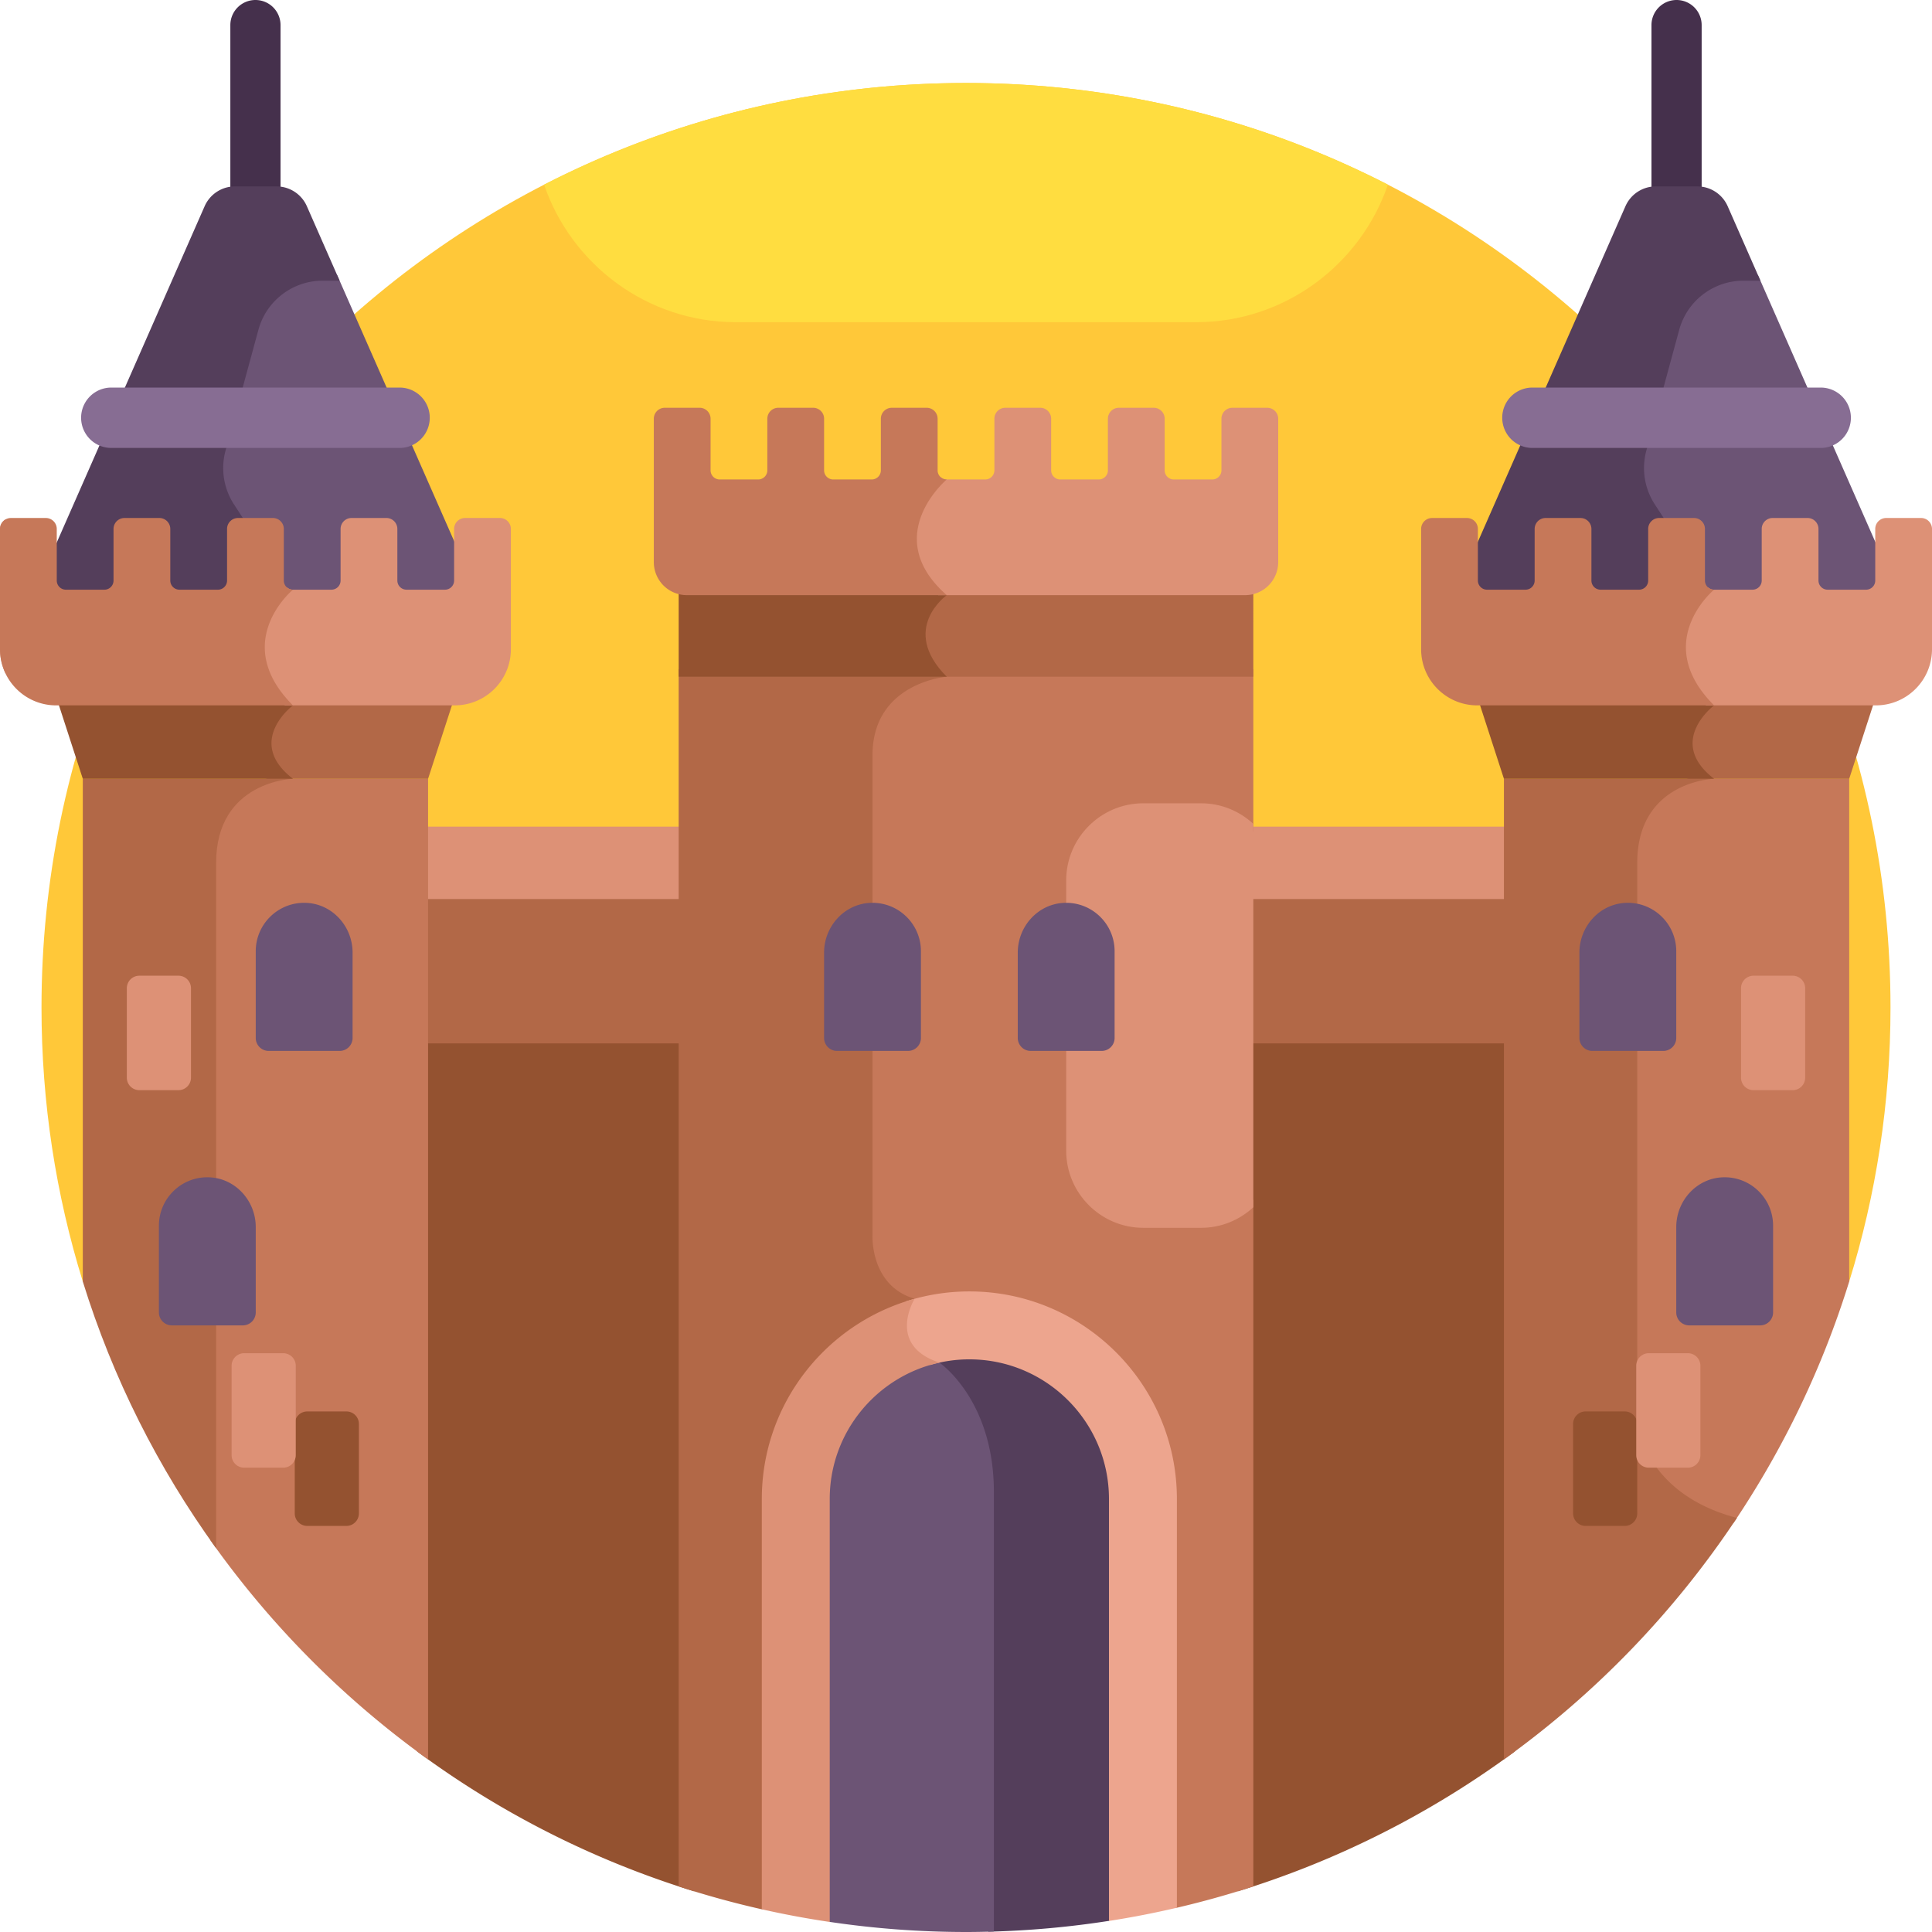 <svg xmlns="http://www.w3.org/2000/svg" version="1.1" xmlns:xlink="http://www.w3.org/1999/xlink" width="120" height="120" x="0" y="0" viewBox="0 0 512 512" style="enable-background:new 0 0 512 512" xml:space="preserve" class=""><g><path fill="#ffc839" d="M21.944 339.623h468.112c7.113-22.948 10.946-47.339 10.946-72.625 0-135.311-109.691-245.002-245.002-245.002S10.998 131.687 10.998 266.998c0 25.286 3.833 49.677 10.946 72.625z" opacity="1" data-original="#ffc839" class=""></path><path fill="#b26847" d="M110.555 222.048h73.418v56.458h-73.418zM328.027 222.048h73.418v56.458h-73.418z" opacity="1" data-original="#b26847" class=""></path><path fill="#dd9176" d="M110.555 219.071h73.418v19.186h-73.418zM328.027 219.071h73.418v19.186h-73.418z" opacity="1" data-original="#dd9176" class=""></path><path fill="#945230" d="M183.973 276.507h-73.418v187.654a244.242 244.242 0 0 0 73.418 37.065zM328.027 276.507v224.719a244.242 244.242 0 0 0 73.418-37.065V276.507z" opacity="1" data-original="#945230"></path><path fill="#45304c" d="M438.806 51.299h11c.389 0 .771.035 1.15.084V6.65a6.65 6.65 0 1 0-13.3 0v44.734a8.612 8.612 0 0 1 1.15-.085z" opacity="1" data-original="#45304c"></path><path fill="#6c5475" d="M465.869 72.882h-3.823c-8.619 0-16.219 5.808-18.481 14.124l-8.71 32.003a19.168 19.168 0 0 0 2.44 15.495l5.43 8.324v17.244h56.162V147.96z" opacity="1" data-original="#6c5475" class=""></path><path fill="#543e5b" d="M457.852 54.65a8.789 8.789 0 0 0-8.045-5.251h-11a8.788 8.788 0 0 0-8.045 5.251l-41.035 93.31v12.112h54.499v-17.69l-5.674-8.697a17.652 17.652 0 0 1-2.249-14.282l8.71-32.003a17.654 17.654 0 0 1 17.034-13.018h4.483z" opacity="1" data-original="#543e5b" class=""></path><path fill="#c67859" d="M443.335 208.071c-4.994 2.802-10.947 8.648-10.947 20.593v148.7l.009.166c.026.233 2.501 19.304 27.031 26.028 13.121-19.505 23.519-40.996 30.628-63.935V206.384h-42.998a24.532 24.532 0 0 0-3.723 1.687z" opacity="1" data-original="#c67859" class=""></path><path fill="#b26847" d="M454.249 206.384h-55.692v259.884a246.374 246.374 0 0 0 61.742-64.005c-24.326-6.356-26.411-24.898-26.411-24.898v-148.7c0-21.719 20.361-22.281 20.361-22.281z" opacity="1" data-original="#b26847" class=""></path><path fill="#b26847" d="M450.324 184.772a34.516 34.516 0 0 0 1.752 2.062c-1.834 1.75-4.994 5.437-5.019 10.084-.016 2.983 1.244 5.802 3.751 8.413a27.362 27.362 0 0 0-3.751 1.053h42.998l7.017-21.612z" opacity="1" data-original="#b26847" class=""></path><path fill="#945230" d="M398.556 206.384H454.249c-12.806-9.831 0-19.452 0-19.452a35.109 35.109 0 0 1-1.973-2.16H391.54z" opacity="1" data-original="#945230"></path><path fill="#dd9176" d="M509.098 137.272h-9.238a2.902 2.902 0 0 0-2.902 2.902v13.676a2.421 2.421 0 0 1-2.421 2.421h-10.201a2.421 2.421 0 0 1-2.421-2.421v-13.676a2.902 2.902 0 0 0-2.902-2.902h-9.238a2.902 2.902 0 0 0-2.902 2.902v13.676a2.421 2.421 0 0 1-2.421 2.421h-10.201a2.402 2.402 0 0 1-1.578-.599c-1.826 1.72-6.997 7.248-7.366 14.982-.265 5.57 2.012 11.007 6.772 16.179l-.1.098h45.135c8.222 0 14.888-6.666 14.888-14.889v-31.868a2.906 2.906 0 0 0-2.904-2.902z" opacity="1" data-original="#dd9176" class=""></path><path fill="#c67859" d="M391.501 186.932h62.748c-16.794-16.795 0-30.659 0-30.659a2.421 2.421 0 0 1-2.421-2.421v-13.676a2.902 2.902 0 0 0-2.902-2.902h-9.238a2.903 2.903 0 0 0-2.903 2.902v13.676a2.421 2.421 0 0 1-2.421 2.421h-10.201a2.421 2.421 0 0 1-2.421-2.421v-13.676a2.902 2.902 0 0 0-2.902-2.902h-9.238a2.903 2.903 0 0 0-2.903 2.902v13.676a2.421 2.421 0 0 1-2.421 2.421h-10.201a2.421 2.421 0 0 1-2.421-2.421v-13.676a2.902 2.902 0 0 0-2.902-2.902h-9.238a2.903 2.903 0 0 0-2.903 2.903v31.868c-.001 8.221 6.665 14.887 14.888 14.887z" opacity="1" data-original="#c67859" class=""></path><path fill="#6c5475" d="M430.772 239.271c-6.902.325-12.211 6.27-12.211 13.18v22.62a3.436 3.436 0 0 0 3.436 3.436h18.792a3.436 3.436 0 0 0 3.436-3.436v-22.983c0-7.292-6.084-13.164-13.453-12.817zM456.436 312.005c-6.902.325-12.211 6.27-12.211 13.18v22.62a3.436 3.436 0 0 0 3.436 3.436h18.792a3.436 3.436 0 0 0 3.436-3.436v-22.983c0-7.292-6.084-13.164-13.453-12.817z" opacity="1" data-original="#6c5475" class=""></path><path fill="#45304c" d="M73.194 51.299h-11c-.389 0-.771.035-1.15.084V6.65a6.65 6.65 0 1 1 13.3 0v44.734a8.612 8.612 0 0 0-1.15-.085z" opacity="1" data-original="#45304c"></path><path fill="#6c5475" d="M89.339 72.882h-3.824c-8.619 0-16.219 5.808-18.481 14.124l-8.71 32.003a19.168 19.168 0 0 0 2.44 15.495l5.43 8.324v17.244h56.162V147.96z" opacity="1" data-original="#6c5475" class=""></path><path fill="#543e5b" d="M81.321 54.65a8.789 8.789 0 0 0-8.045-5.251h-11a8.788 8.788 0 0 0-8.045 5.251l-41.035 93.31v12.112h54.499v-17.69l-5.674-8.697a17.652 17.652 0 0 1-2.249-14.282l8.71-32.003a17.655 17.655 0 0 1 17.034-13.018h4.483z" opacity="1" data-original="#543e5b" class=""></path><path fill="#c67859" d="M66.723 208.071c-4.994 2.802-10.947 8.648-10.947 20.593v179.534a246.422 246.422 0 0 0 57.668 58.069V206.384H70.445a24.568 24.568 0 0 0-3.722 1.687z" opacity="1" data-original="#c67859" class=""></path><path fill="#b26847" d="M21.944 339.623c7.94 25.617 19.974 49.431 35.331 70.686V228.664c0-21.718 20.361-22.28 20.361-22.28H21.944z" opacity="1" data-original="#b26847" class=""></path><path fill="#b26847" d="M73.712 184.772a34.516 34.516 0 0 0 1.752 2.062c-1.834 1.75-4.994 5.437-5.019 10.084-.016 2.983 1.244 5.802 3.751 8.413a27.362 27.362 0 0 0-3.751 1.053h42.998l7.017-21.612z" opacity="1" data-original="#b26847" class=""></path><path fill="#945230" d="M21.944 206.384H77.637c-12.805-9.831 0-19.452 0-19.452a35.109 35.109 0 0 1-1.973-2.16H14.927z" opacity="1" data-original="#945230"></path><g fill="#dd9176"><path d="M1.5 137.648a2.891 2.891 0 0 0-1.5 2.526V172.042c0 2.326.549 4.519 1.5 6.481zM132.485 137.272h-9.238a2.902 2.902 0 0 0-2.902 2.902v13.676a2.421 2.421 0 0 1-2.421 2.421h-10.201a2.421 2.421 0 0 1-2.421-2.421v-13.676a2.902 2.902 0 0 0-2.903-2.902h-9.238a2.902 2.902 0 0 0-2.902 2.902v13.676a2.421 2.421 0 0 1-2.421 2.421H77.636c-.606 0-1.154-.23-1.578-.599-1.826 1.72-6.997 7.247-7.365 14.981-.266 5.57 2.011 11.007 6.771 16.179l-.1.098h45.135c8.223 0 14.888-6.666 14.888-14.889v-31.868a2.901 2.901 0 0 0-2.902-2.901z" fill="#dd9176" opacity="1" data-original="#dd9176" class=""></path></g><path fill="#c67859" d="M14.888 186.932h62.748c-16.795-16.795 0-30.659 0-30.659a2.421 2.421 0 0 1-2.421-2.421v-13.676a2.902 2.902 0 0 0-2.903-2.902h-9.238a2.902 2.902 0 0 0-2.902 2.902v13.676a2.421 2.421 0 0 1-2.421 2.421H47.55a2.421 2.421 0 0 1-2.421-2.421v-13.676a2.902 2.902 0 0 0-2.903-2.902h-9.238a2.902 2.902 0 0 0-2.902 2.902v13.676a2.421 2.421 0 0 1-2.421 2.421H17.464a2.421 2.421 0 0 1-2.421-2.421v-13.676c0-1.603-1.3-2.902-2.902-2.902H2.902A2.9 2.9 0 0 0 0 140.175V172.043c0 8.223 6.666 14.889 14.888 14.889z" opacity="1" data-original="#c67859" class=""></path><path fill="#6c5475" d="M81.228 239.271c6.902.325 12.211 6.27 12.211 13.18v22.62a3.436 3.436 0 0 1-3.436 3.436H71.211a3.436 3.436 0 0 1-3.436-3.436v-22.983c0-7.292 6.084-13.164 13.453-12.817zM55.564 312.005c6.902.325 12.211 6.27 12.211 13.18v22.62a3.436 3.436 0 0 1-3.436 3.436H45.547a3.436 3.436 0 0 1-3.436-3.436v-22.983c0-7.292 6.084-13.164 13.453-12.817z" opacity="1" data-original="#6c5475" class=""></path><path fill="#945230" d="M430.572 404.382h-10.369a3.316 3.316 0 0 1-3.316-3.316v-23.702a3.316 3.316 0 0 1 3.316-3.316h10.369a3.316 3.316 0 0 1 3.316 3.316v23.702a3.316 3.316 0 0 1-3.316 3.316z" opacity="1" data-original="#945230"></path><path fill="#dd9176" d="M447.306 388.949h-10.369a3.316 3.316 0 0 1-3.316-3.316v-23.702a3.316 3.316 0 0 1 3.316-3.316h10.369a3.316 3.316 0 0 1 3.316 3.316v23.702a3.315 3.315 0 0 1-3.316 3.316zM475.073 288.907h-10.369a3.316 3.316 0 0 1-3.316-3.316v-23.702a3.316 3.316 0 0 1 3.316-3.316h10.369a3.316 3.316 0 0 1 3.316 3.316v23.702a3.316 3.316 0 0 1-3.316 3.316z" opacity="1" data-original="#dd9176" class=""></path><path fill="#945230" d="M81.428 404.382h10.369a3.316 3.316 0 0 0 3.316-3.316v-23.702a3.316 3.316 0 0 0-3.316-3.316H81.428a3.316 3.316 0 0 0-3.316 3.316v23.702a3.316 3.316 0 0 0 3.316 3.316z" opacity="1" data-original="#945230"></path><path fill="#dd9176" d="M64.694 388.949h10.369a3.316 3.316 0 0 0 3.316-3.316v-23.702a3.316 3.316 0 0 0-3.316-3.316H64.694a3.316 3.316 0 0 0-3.316 3.316v23.702a3.315 3.315 0 0 0 3.316 3.316zM36.927 288.907h10.369a3.316 3.316 0 0 0 3.316-3.316v-23.702a3.316 3.316 0 0 0-3.316-3.316H36.927a3.316 3.316 0 0 0-3.316 3.316v23.702a3.316 3.316 0 0 0 3.316 3.316z" opacity="1" data-original="#dd9176" class=""></path><path fill="#876d93" d="M105.893 118.709H29.495a8 8 0 0 1 0-16h76.397a8 8 0 0 1 .001 16zM482.505 118.709h-76.398a8 8 0 0 1 0-16h76.398a8 8 0 0 1 0 16z" opacity="1" data-original="#876d93" class=""></path><path fill="#c67859" d="M318.332 323.882h-15.376c-10.424 0-18.904-8.48-18.904-18.904v-71.691c0-10.424 8.48-18.904 18.904-18.904h15.376c5.452 0 10.357 2.332 13.81 6.036v-43.081h-84.95c.246.331.489.663.761.993-5.744 1.322-18.229 6.015-18.229 21.802l.002 127.173c-.007.139-.544 13.271 10.555 17.73-.957 2.154-2.206 6.101-.805 9.96 1.233 3.394 4.188 5.902 8.782 7.458 1.501 1.127 13.63 10.928 13.63 32.929v110.376l49.999-.188a244.07 244.07 0 0 0 20.255-5.652V317.846c-3.453 3.703-8.358 6.036-13.81 6.036z" opacity="1" data-original="#c67859" class=""></path><path fill="#dd9176" d="M332.142 319.935V218.329c-3.642-3.367-8.489-5.447-13.81-5.447h-15.376c-11.223 0-20.404 9.182-20.404 20.404v71.691c0 11.222 9.182 20.404 20.404 20.404h15.376c5.321.001 10.168-2.08 13.81-5.446z" opacity="1" data-original="#dd9176" class=""></path><path fill="#b26847" d="M179.858 499.918a243.826 243.826 0 0 0 22.03 6.064l61.499-.23v-110.37c0-24.5-14.437-34.279-14.437-34.279-14.187-4.654-6.55-16.922-6.55-16.922-11.862-3.451-11.177-16.799-11.177-16.799v-127.25c0-19.25 19.675-20.795 19.675-20.795a27.184 27.184 0 0 1-1.808-2h-69.233v322.581z" opacity="1" data-original="#b26847" class=""></path><path fill="#b26847" d="M243.46 150.86c1.193 2.354 2.916 4.633 5.179 6.821-1.714 1.635-4.437 4.898-4.814 9.391-.318 3.771 1.069 7.549 4.128 11.258-.976.225-2.148.55-3.419 1.007h87.608V150.86z" opacity="1" data-original="#b26847" class=""></path><path fill="#945230" d="M179.858 179.337H250.9c-12.641-12.642 0-21.612 0-21.612-2.639-2.318-4.481-4.621-5.73-6.864h-65.312z" opacity="1" data-original="#945230"></path><path fill="#dd9176" d="M335.834 108.065h-9.238a2.902 2.902 0 0 0-2.902 2.902v13.676a2.421 2.421 0 0 1-2.422 2.421h-10.2a2.421 2.421 0 0 1-2.421-2.421v-13.676c0-1.603-1.3-2.903-2.903-2.903h-9.238a2.902 2.902 0 0 0-2.902 2.902v13.676a2.421 2.421 0 0 1-2.421 2.421h-10.201a2.421 2.421 0 0 1-2.421-2.421v-13.677a2.902 2.902 0 0 0-2.902-2.902h-9.238a2.902 2.902 0 0 0-2.902 2.902v13.676a2.421 2.421 0 0 1-2.422 2.421H250.9c-.604 0-1.15-.229-1.574-.596-1.927 1.82-7.758 7.996-7.846 16.166-.056 5.341 2.351 10.396 7.16 15.046l-.043.043h81.386a8.754 8.754 0 0 0 8.754-8.754v-38.002c0-1.6-1.3-2.9-2.903-2.9z" opacity="1" data-original="#dd9176" class=""></path><path fill="#c67859" d="M250.899 127.065a2.421 2.421 0 0 1-2.421-2.421v-13.677a2.902 2.902 0 0 0-2.902-2.902h-9.238a2.902 2.902 0 0 0-2.902 2.902v13.676a2.421 2.421 0 0 1-2.421 2.421h-10.2a2.421 2.421 0 0 1-2.421-2.421v-13.677a2.902 2.902 0 0 0-2.902-2.902h-9.238a2.902 2.902 0 0 0-2.902 2.902v13.676a2.421 2.421 0 0 1-2.421 2.421H190.73a2.421 2.421 0 0 1-2.421-2.421v-13.677a2.902 2.902 0 0 0-2.902-2.902h-9.238a2.902 2.902 0 0 0-2.902 2.902v38.003a8.754 8.754 0 0 0 8.754 8.754h68.882c-17.825-15.655-.004-30.657-.004-30.657z" opacity="1" data-original="#c67859" class=""></path><path fill="#543e5b" d="M256.888 351.241c-6.2 0-12.11 1.234-17.507 3.458.032.099.059.198.095.296 1.233 3.394 4.188 5.902 8.782 7.458 1.501 1.127 13.63 10.928 13.63 32.929v116.539a246.395 246.395 0 0 0 32.022-2.872l8.978-8.779V397.24c0-25.405-20.595-45.999-46-45.999z" opacity="1" data-original="#543e5b" class=""></path><path fill="#6c5475" d="M263.388 395.382c0-24.5-14.437-34.279-14.437-34.279-5.043-1.654-7.32-4.271-8.171-6.956-17.459 6.529-29.892 23.357-29.892 43.094v102.437l8.987 9.646A246.02 246.02 0 0 0 256 512c2.473 0 4.933-.049 7.388-.124V395.382z" opacity="1" data-original="#6c5475" class=""></path><path fill="#eda58e" d="M256.888 342.241a54.75 54.75 0 0 0-16.897 2.667c.098.041.19.087.29.127-.957 2.154-2.206 6.101-.805 9.96 1.063 2.924 3.411 5.188 6.978 6.754a36.884 36.884 0 0 1 10.434-1.508c20.402 0 37 16.598 37 36.999v111.831a244.412 244.412 0 0 0 18-3.5V397.24c0-30.326-24.673-54.999-55-54.999z" opacity="1" data-original="#eda58e" class=""></path><path fill="#dd9176" d="M219.888 397.24c0-17.679 12.466-32.492 29.068-36.134l-.005-.003c-14.031-4.603-6.719-16.646-6.557-16.91-23.315 6.378-40.506 27.737-40.506 53.047v108.742a243.657 243.657 0 0 0 18 3.355z" opacity="1" data-original="#dd9176" class=""></path><path fill="#6c5475" d="M230.603 239.271c-6.902.325-12.211 6.27-12.211 13.18v22.62a3.436 3.436 0 0 0 3.436 3.436h18.792a3.436 3.436 0 0 0 3.436-3.436v-22.983c0-7.292-6.084-13.164-13.453-12.817zM281.931 239.271c-6.902.325-12.211 6.27-12.211 13.18v22.62a3.436 3.436 0 0 0 3.436 3.436h18.792a3.436 3.436 0 0 0 3.436-3.436v-22.983c-.001-7.292-6.084-13.164-13.453-12.817z" opacity="1" data-original="#6c5475" class=""></path><path fill="#ffdd40" d="M256 21.996c-40.279 0-78.285 9.723-111.806 26.944 7.218 21.131 27.298 36.441 50.793 36.441h122.025c23.495 0 43.575-15.31 50.793-36.441C334.285 31.719 296.279 21.996 256 21.996z" opacity="1" data-original="#ffdd40" class=""></path></g></svg>